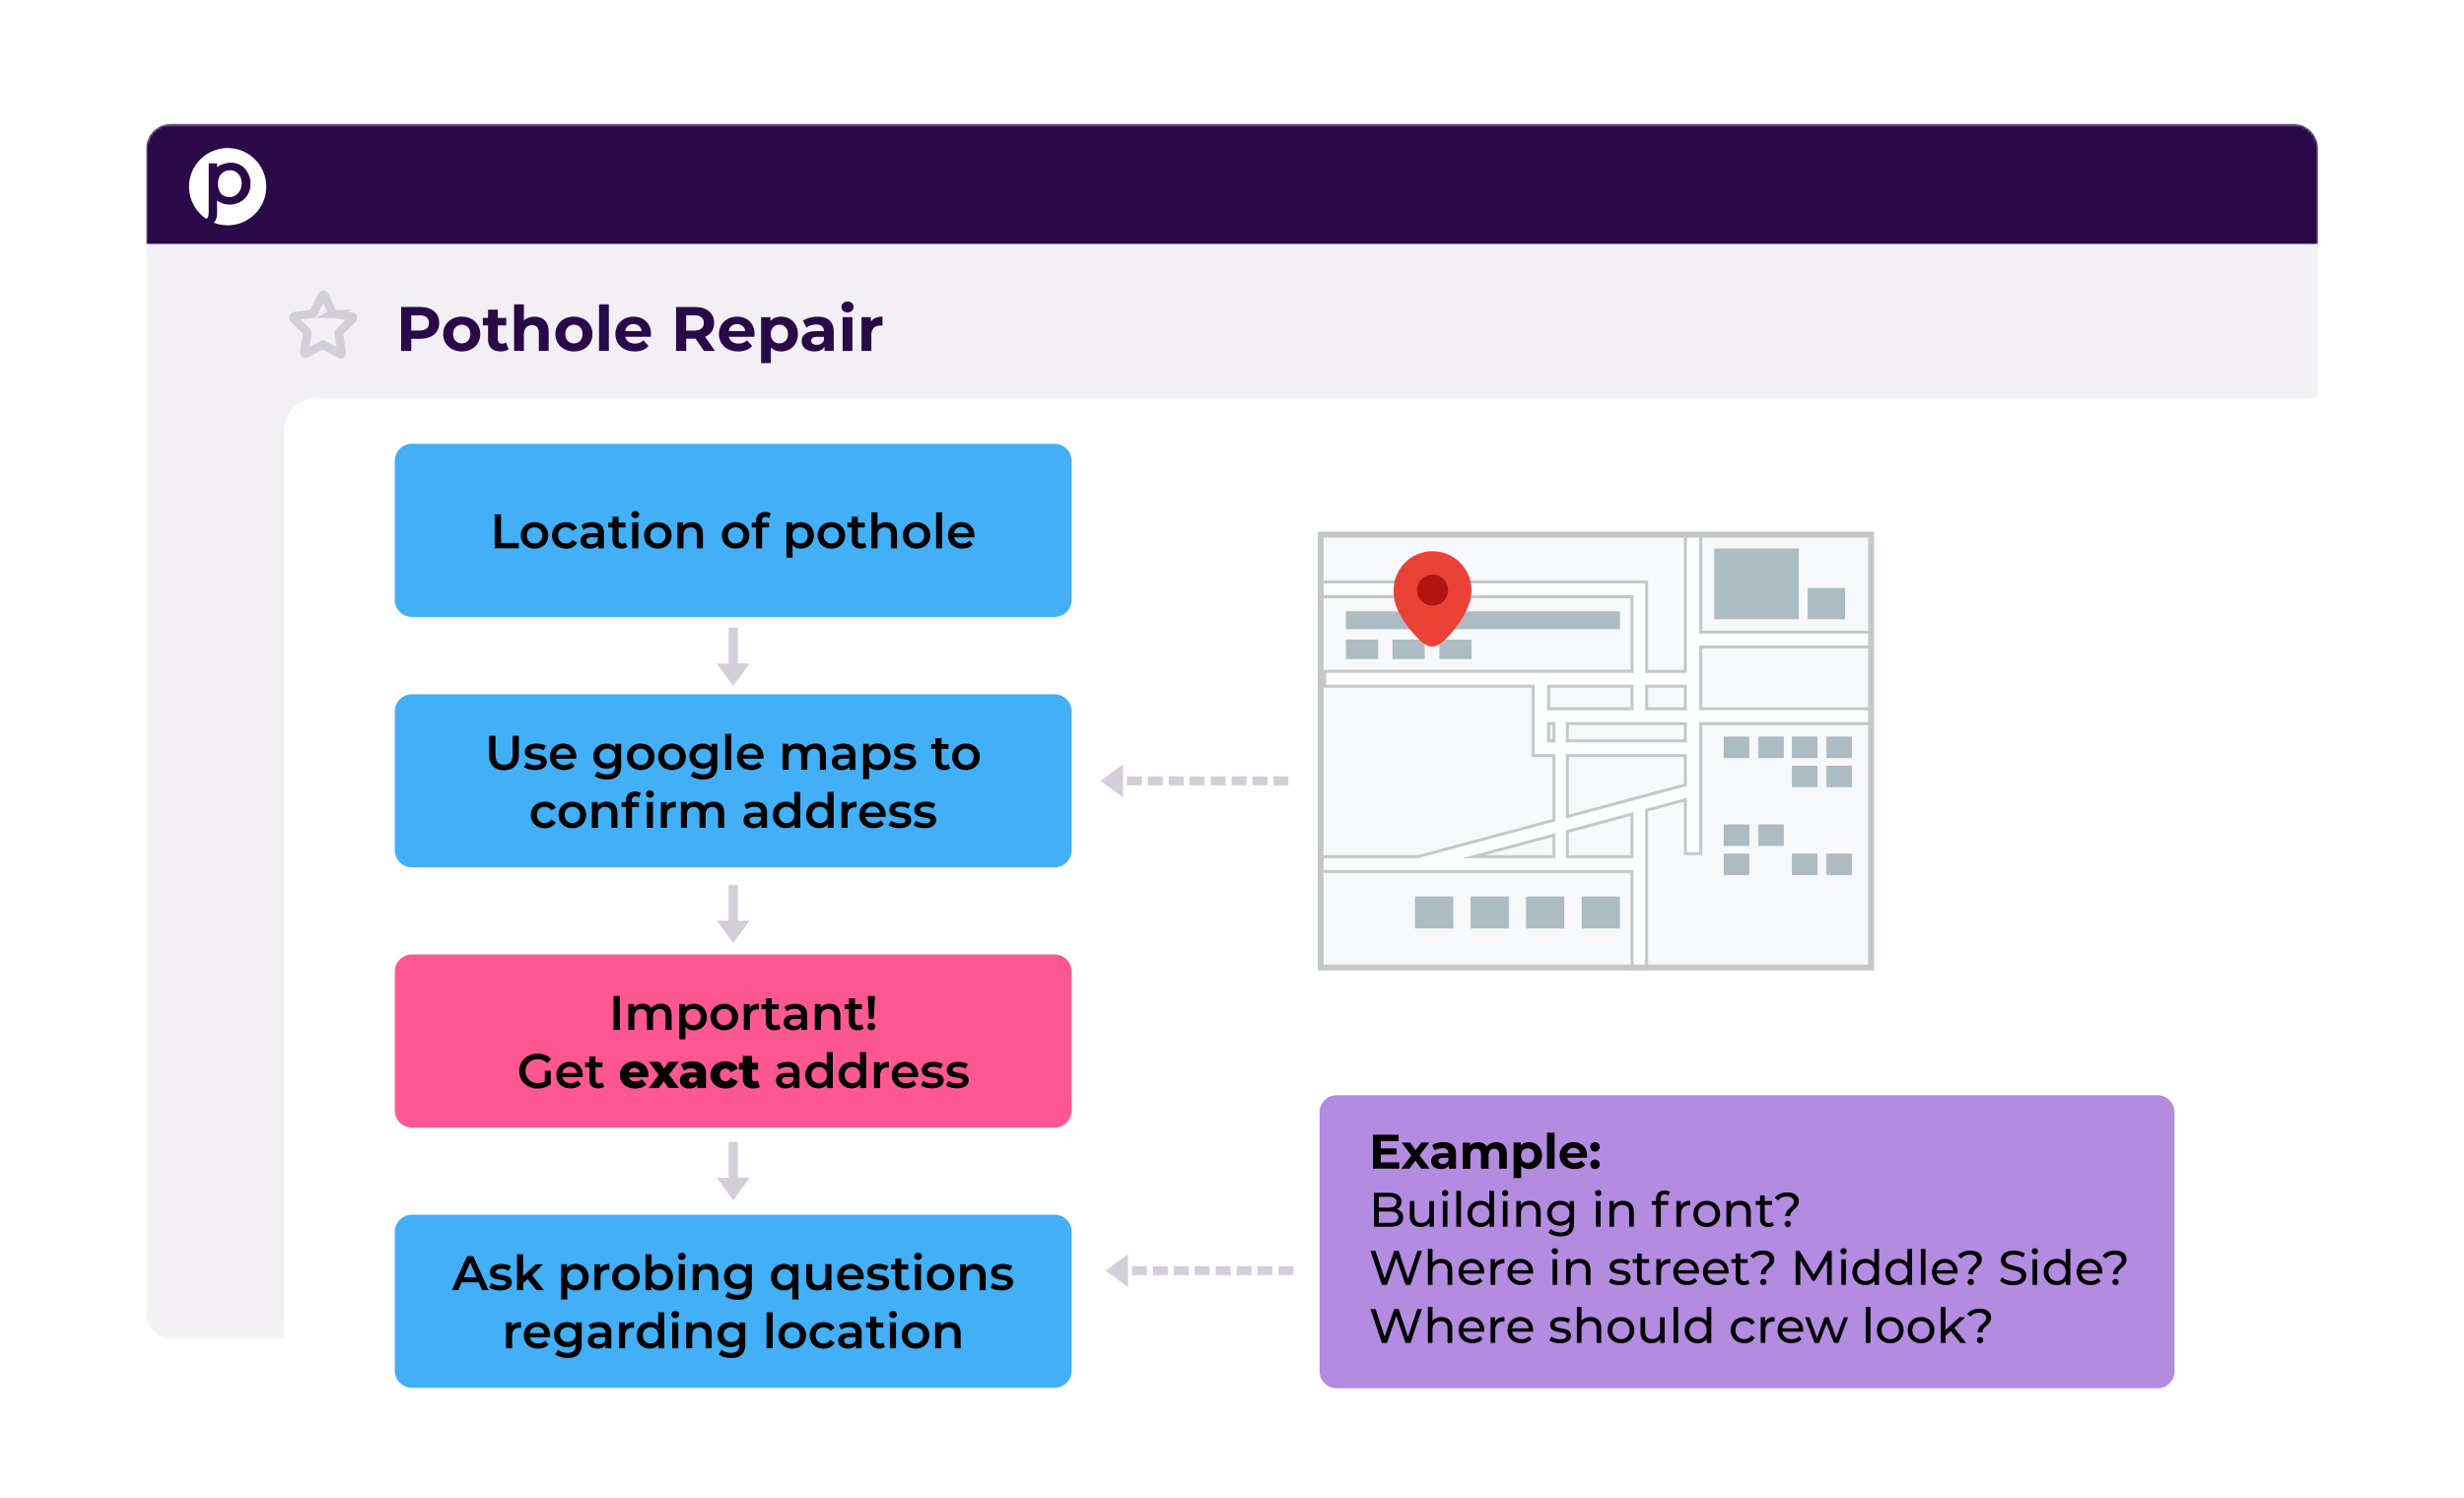 <svg xmlns="http://www.w3.org/2000/svg" width="824" height="501" fill="none"><g filter="url(#a)"><mask id="b" width="728" height="407" x="48" y="41" maskUnits="userSpaceOnUse" style="mask-type:luminance"><path fill="#fff" d="M766.921 41.39H57.171a8.29 8.29 0 0 0-8.29 8.29v389.85a8.29 8.29 0 0 0 8.29 8.29h709.75a8.29 8.29 0 0 0 8.29-8.29V49.68a8.29 8.29 0 0 0-8.29-8.29Z"/></mask><g mask="url(#b)"><path fill="#F2F0F4" d="M766.921 41.39H57.171a8.29 8.29 0 0 0-8.29 8.29v389.85a8.29 8.29 0 0 0 8.29 8.29h709.75a8.29 8.29 0 0 0 8.29-8.29V49.68a8.29 8.29 0 0 0-8.29-8.29Z"/><path fill="#2A0949" d="M775.211 81.56V49.68c0-4.58-3.71-8.29-8.29-8.29H57.171c-4.58 0-8.29 3.71-8.29 8.29v31.88"/><path fill="#fff" d="M76.13 75.35c7.136 0 12.92-5.784 12.92-12.92s-5.784-12.92-12.92-12.92c-7.135 0-12.92 5.785-12.92 12.92 0 7.136 5.785 12.92 12.92 12.92Z"/><path fill="#2A0949" d="M82.581 57.3c-1.13-1.82-3.06-2.9-5.28-2.9-.5 0-.97.06-1.42.16-1.24.17-2.36.63-3.29 1.34v-1.28h-2.79v11.57l-.03 1.75.02 2.28v1.01c0 1.17-.23 1.79-1.09 2.02l.1.06c.8.51 1.65.95 2.54 1.29.03-.02.06-.05.08-.07.69-.61 1.07-1.5 1.16-2.68.02-.23.03-.47.02-.72v-.96l-.02-1.62v-1.5c1.14.88 2.59 1.37 4.2 1.37 1.05 0 2.04-.2 2.93-.58.03-.01.06-.02.09-.04 2.36-1.04 3.98-3.31 3.98-6.37 0-1.63-.45-3.04-1.23-4.15l.03.02Zm-5.89 8.62c-.86 0-1.71-.29-2.41-.82-.85-.75-1.4-1.96-1.4-3.64 0-3.06 1.89-4.53 3.99-4.53.59 0 1.18.12 1.71.36 1.28.66 2.23 2.03 2.23 4.03 0 2.92-2.01 4.61-4.12 4.61v-.01Z"/><path fill="#fff" d="M774.68 538.05H106.3c-6.24 0-11.3-5.06-11.3-11.3V144.32c0-6.24 5.06-11.3 11.3-11.3h668.38c6.24 0 11.3 5.06 11.3 11.3v382.42c0 6.24-5.06 11.3-11.3 11.3v.01Z"/><path stroke="#2A0949" stroke-miterlimit="10" stroke-width="2.86" d="m111.531 104.9 6.11.97c.4 0 .53.56.27.83l-4.52 4.45c-.13.14-.13.28-.13.42l1.06 6.4c0 .42-.27.7-.66.42l-5.45-3.06h-.4l-5.45 2.92c-.27.14-.66-.14-.66-.56l1.06-6.26c0-.14 0-.28-.13-.42l-4.38-4.45c-.27-.28-.13-.7.27-.83l6.11-.84c.13 0 .27-.14.27-.28l2.79-5.84c.13-.28.66-.28.8 0l2.66 5.84c.13.14.27.28.4.28l-.02.01Z" opacity=".15"/></g></g><path fill="#42AFF6" d="M352.639 148.42h-214.87a5.74 5.74 0 0 0-5.74 5.74v46.42a5.74 5.74 0 0 0 5.74 5.74h214.87a5.74 5.74 0 0 0 5.74-5.74v-46.42a5.74 5.74 0 0 0-5.74-5.74Z"/><path fill="#000" d="M165.439 172.03h2.11v9.56h5.93v1.78h-8.04v-11.34ZM174.15 179.05c0-2.59 1.94-4.42 4.6-4.42 2.66 0 4.62 1.83 4.62 4.42s-1.93 4.44-4.62 4.44c-2.69 0-4.6-1.85-4.6-4.44Zm7.18 0c0-1.65-1.1-2.71-2.58-2.71s-2.56 1.05-2.56 2.71 1.1 2.71 2.56 2.71 2.58-1.05 2.58-2.71ZM184.6 179.05c0-2.59 1.94-4.42 4.68-4.42 1.69 0 3.03.7 3.7 2.01l-1.56.91c-.52-.83-1.3-1.2-2.16-1.2-1.49 0-2.63 1.04-2.63 2.71s1.13 2.71 2.63 2.71c.86 0 1.64-.37 2.16-1.2l1.56.91c-.67 1.3-2.01 2.03-3.7 2.03-2.74 0-4.68-1.85-4.68-4.44v-.02ZM201.969 178.3v5.07h-1.91v-1.05c-.49.75-1.43 1.17-2.72 1.17-1.98 0-3.22-1.09-3.22-2.59 0-1.5.97-2.58 3.6-2.58h2.24v-.13c0-1.18-.71-1.88-2.16-1.88-.97 0-1.98.32-2.62.86l-.79-1.47c.92-.71 2.27-1.07 3.66-1.07 2.5 0 3.94 1.18 3.94 3.68l-.02-.01Zm-2.03 2.37v-1h-2.09c-1.38 0-1.75.52-1.75 1.15 0 .73.62 1.2 1.65 1.2 1.03 0 1.85-.45 2.19-1.34v-.01ZM209.76 182.9c-.49.39-1.21.58-1.94.58-1.9 0-2.98-1-2.98-2.92v-4.16h-1.43v-1.62h1.43v-1.98h2.03v1.98h2.32v1.62h-2.32v4.12c0 .84.42 1.3 1.2 1.3.42 0 .83-.11 1.13-.36l.57 1.44h-.01ZM211.15 172.08c0-.68.55-1.21 1.3-1.21s1.3.5 1.3 1.17c0 .71-.54 1.26-1.3 1.26s-1.3-.54-1.3-1.22Zm.27 2.64h2.03v8.65h-2.03v-8.65ZM215.389 179.05c0-2.59 1.94-4.42 4.6-4.42 2.66 0 4.62 1.83 4.62 4.42s-1.93 4.44-4.62 4.44c-2.69 0-4.6-1.85-4.6-4.44Zm7.18 0c0-1.65-1.1-2.71-2.58-2.71s-2.56 1.05-2.56 2.71 1.1 2.71 2.56 2.71 2.58-1.05 2.58-2.71ZM235.069 178.41v4.96h-2.03v-4.7c0-1.54-.76-2.29-2.06-2.29-1.44 0-2.41.88-2.41 2.61v4.38h-2.03v-8.65h1.93v1.12c.67-.79 1.72-1.22 2.98-1.22 2.07 0 3.61 1.18 3.61 3.79h.01ZM241.4 179.05c0-2.59 1.94-4.42 4.6-4.42 2.66 0 4.62 1.83 4.62 4.42s-1.93 4.44-4.62 4.44c-2.69 0-4.6-1.85-4.6-4.44Zm7.18 0c0-1.65-1.1-2.71-2.58-2.71s-2.56 1.05-2.56 2.71 1.1 2.71 2.56 2.71 2.58-1.05 2.58-2.71ZM254.8 174.27v.52h2.38v1.62h-2.32v6.97h-2.03v-6.97h-1.43v-1.62h1.43v-.55c0-1.81 1.09-3 3.09-3 .7 0 1.38.15 1.83.47l-.57 1.52c-.31-.21-.7-.36-1.12-.36-.84 0-1.28.47-1.28 1.39l.02.01ZM272.2 179.05c0 2.69-1.86 4.44-4.39 4.44-1.1 0-2.07-.37-2.77-1.17v4.2h-2.03v-11.8h1.93v1.13c.68-.83 1.69-1.23 2.87-1.23 2.53 0 4.39 1.75 4.39 4.42v.01Zm-2.06 0c0-1.65-1.1-2.71-2.56-2.71s-2.58 1.05-2.58 2.71 1.12 2.71 2.58 2.71 2.56-1.05 2.56-2.71ZM273.41 179.05c0-2.59 1.94-4.42 4.6-4.42 2.66 0 4.62 1.83 4.62 4.42s-1.93 4.44-4.62 4.44c-2.69 0-4.6-1.85-4.6-4.44Zm7.18 0c0-1.65-1.1-2.71-2.58-2.71s-2.56 1.05-2.56 2.71 1.1 2.71 2.56 2.71 2.58-1.05 2.58-2.71ZM289.77 182.9c-.49.39-1.21.58-1.94.58-1.9 0-2.98-1-2.98-2.92v-4.16h-1.43v-1.62h1.43v-1.98h2.03v1.98h2.32v1.62h-2.32v4.12c0 .84.42 1.3 1.2 1.3.42 0 .83-.11 1.13-.36l.57 1.44h-.01ZM299.96 178.41v4.96h-2.03v-4.7c0-1.54-.76-2.29-2.06-2.29-1.44 0-2.41.88-2.41 2.61v4.38h-2.03v-12.02h2.03v4.38c.66-.71 1.69-1.1 2.88-1.1 2.07 0 3.61 1.18 3.61 3.79l.01-.01ZM301.9 179.05c0-2.59 1.94-4.42 4.6-4.42 2.66 0 4.62 1.83 4.62 4.42s-1.93 4.44-4.62 4.44c-2.69 0-4.6-1.85-4.6-4.44Zm7.18 0c0-1.65-1.1-2.71-2.58-2.71s-2.56 1.05-2.56 2.71 1.1 2.71 2.56 2.71 2.58-1.05 2.58-2.71ZM313.059 171.35h2.03v12.02h-2.03v-12.02ZM325.84 179.69h-6.79c.24 1.26 1.3 2.07 2.8 2.07.97 0 1.73-.31 2.35-.94l1.08 1.25c-.78.92-1.99 1.41-3.48 1.41-2.9 0-4.78-1.86-4.78-4.44s1.9-4.42 4.47-4.42 4.38 1.77 4.38 4.47c0 .16-.02.41-.03.6Zm-6.81-1.34h4.91c-.16-1.25-1.12-2.11-2.45-2.11s-2.27.84-2.46 2.11Z"/><path fill="#42AFF6" d="M352.639 232.19h-214.87a5.74 5.74 0 0 0-5.74 5.74v46.42a5.74 5.74 0 0 0 5.74 5.74h214.87a5.74 5.74 0 0 0 5.74-5.74v-46.42a5.74 5.74 0 0 0-5.74-5.74Z"/><path fill="#000" d="M163.578 252.49v-6.4h2.11v6.32c0 2.33 1.05 3.34 2.88 3.34 1.83 0 2.87-1 2.87-3.34v-6.32h2.07v6.4c0 3.31-1.86 5.1-4.96 5.1-3.1 0-4.98-1.8-4.98-5.1h.01ZM175.268 256.57l.78-1.54c.76.5 1.93.86 3.01.86 1.28 0 1.82-.36 1.82-.96 0-1.65-5.35-.1-5.35-3.55 0-1.64 1.47-2.71 3.81-2.71 1.15 0 2.46.28 3.24.75l-.78 1.54c-.83-.49-1.65-.65-2.48-.65-1.23 0-1.82.41-1.82.97 0 1.75 5.35.19 5.35 3.58 0 1.62-1.49 2.67-3.92 2.67-1.44 0-2.88-.42-3.66-.97v.01ZM192.699 253.75h-6.79c.24 1.26 1.3 2.07 2.8 2.07.97 0 1.73-.31 2.35-.94l1.08 1.25c-.78.92-1.99 1.41-3.48 1.41-2.9 0-4.78-1.86-4.78-4.44s1.9-4.42 4.47-4.42 4.38 1.77 4.38 4.47c0 .16-.02.41-.03.6Zm-6.8-1.34h4.91c-.16-1.25-1.12-2.11-2.45-2.11s-2.27.84-2.46 2.11ZM207.728 248.78v7.34c0 3.14-1.64 4.57-4.67 4.57-1.62 0-3.22-.42-4.21-1.23l.91-1.52c.76.63 1.99 1.04 3.19 1.04 1.91 0 2.75-.88 2.75-2.62v-.45c-.71.78-1.73 1.15-2.9 1.15-2.48 0-4.38-1.69-4.38-4.2 0-2.51 1.9-4.17 4.38-4.17 1.21 0 2.29.39 3 1.25v-1.15h1.93v-.01Zm-1.99 4.06c0-1.46-1.1-2.45-2.62-2.45s-2.64.99-2.64 2.45c0 1.46 1.1 2.48 2.64 2.48s2.62-1 2.62-2.48ZM209.668 253.1c0-2.59 1.94-4.42 4.6-4.42 2.66 0 4.62 1.83 4.62 4.42s-1.93 4.44-4.62 4.44c-2.69 0-4.6-1.85-4.6-4.44Zm7.18 0c0-1.65-1.1-2.71-2.58-2.71s-2.56 1.05-2.56 2.71 1.1 2.71 2.56 2.71 2.58-1.05 2.58-2.71ZM220.119 253.1c0-2.59 1.94-4.42 4.6-4.42 2.66 0 4.62 1.83 4.62 4.42s-1.93 4.44-4.62 4.44c-2.69 0-4.6-1.85-4.6-4.44Zm7.18 0c0-1.65-1.1-2.71-2.58-2.71s-2.56 1.05-2.56 2.71 1.1 2.71 2.56 2.71 2.58-1.05 2.58-2.71ZM239.869 248.78v7.34c0 3.14-1.64 4.57-4.67 4.57-1.62 0-3.22-.42-4.21-1.23l.91-1.52c.76.63 1.99 1.04 3.19 1.04 1.91 0 2.75-.88 2.75-2.62v-.45c-.71.78-1.73 1.15-2.9 1.15-2.48 0-4.38-1.69-4.38-4.2 0-2.51 1.9-4.17 4.38-4.17 1.21 0 2.29.39 3 1.25v-1.15h1.93v-.01Zm-2 4.06c0-1.46-1.1-2.45-2.62-2.45s-2.64.99-2.64 2.45c0 1.46 1.1 2.48 2.64 2.48s2.62-1 2.62-2.48ZM242.518 245.41h2.03v12.02h-2.03v-12.02ZM255.299 253.75h-6.79c.24 1.26 1.3 2.07 2.8 2.07.97 0 1.73-.31 2.35-.94l1.08 1.25c-.78.92-1.99 1.41-3.48 1.41-2.9 0-4.78-1.86-4.78-4.44s1.9-4.42 4.47-4.42 4.38 1.77 4.38 4.47c0 .16-.02.41-.03.6Zm-6.8-1.34h4.91c-.16-1.25-1.12-2.11-2.45-2.11s-2.27.84-2.46 2.11ZM276.209 252.47v4.96h-2.03v-4.7c0-1.54-.71-2.29-1.95-2.29-1.33 0-2.25.88-2.25 2.59v4.39h-2.03v-4.7c0-1.54-.71-2.29-1.95-2.29-1.34 0-2.25.88-2.25 2.59v4.39h-2.03v-8.65h1.93v1.1c.65-.78 1.65-1.2 2.84-1.2 1.26 0 2.32.47 2.92 1.44.7-.89 1.86-1.44 3.24-1.44 2.09 0 3.55 1.18 3.55 3.79l.01.02ZM286.038 252.36v5.07h-1.91v-1.05c-.49.75-1.43 1.17-2.72 1.17-1.98 0-3.22-1.09-3.22-2.59 0-1.5.97-2.58 3.6-2.58h2.239v-.13c0-1.18-.71-1.88-2.16-1.88-.97 0-1.98.32-2.62.86l-.79-1.47c.92-.71 2.27-1.07 3.66-1.07 2.5 0 3.94 1.18 3.94 3.68l-.019-.01Zm-2.021 2.36v-1h-2.09c-1.38 0-1.75.52-1.75 1.15 0 .73.62 1.2 1.65 1.2 1.03 0 1.85-.45 2.19-1.34v-.01ZM297.819 253.1c0 2.69-1.86 4.44-4.39 4.44-1.1 0-2.07-.37-2.77-1.17v4.2h-2.03v-11.8h1.93v1.13c.68-.83 1.69-1.23 2.87-1.23 2.53 0 4.39 1.75 4.39 4.42v.01Zm-2.06 0c0-1.65-1.1-2.71-2.56-2.71s-2.58 1.05-2.58 2.71 1.12 2.71 2.58 2.71 2.56-1.05 2.56-2.71ZM298.748 256.57l.78-1.54c.76.5 1.93.86 3.01.86 1.28 0 1.82-.36 1.82-.96 0-1.65-5.35-.1-5.35-3.55 0-1.64 1.47-2.71 3.81-2.71 1.15 0 2.46.28 3.24.75l-.78 1.54c-.83-.49-1.65-.65-2.48-.65-1.23 0-1.82.41-1.82.97 0 1.75 5.35.19 5.35 3.58 0 1.62-1.49 2.67-3.92 2.67-1.44 0-2.88-.42-3.66-.97v.01ZM317.748 256.96c-.49.39-1.21.58-1.94.58-1.9 0-2.98-1-2.98-2.92v-4.16h-1.43v-1.62h1.43v-1.98h2.03v1.98h2.32v1.62h-2.32v4.12c0 .84.42 1.3 1.2 1.3.42 0 .83-.11 1.13-.36l.57 1.44h-.01ZM318.418 253.1c0-2.59 1.94-4.42 4.6-4.42 2.66 0 4.62 1.83 4.62 4.42s-1.93 4.44-4.62 4.44c-2.69 0-4.6-1.85-4.6-4.44Zm7.18 0c0-1.65-1.1-2.71-2.58-2.71s-2.56 1.05-2.56 2.71 1.1 2.71 2.56 2.71 2.58-1.05 2.58-2.71ZM177.518 272.54c0-2.59 1.94-4.42 4.68-4.42 1.69 0 3.03.7 3.7 2.01l-1.56.91c-.52-.83-1.3-1.2-2.16-1.2-1.49 0-2.63 1.04-2.63 2.71s1.13 2.71 2.63 2.71c.86 0 1.64-.37 2.16-1.2l1.56.91c-.67 1.3-2.01 2.03-3.7 2.03-2.74 0-4.68-1.85-4.68-4.44v-.02ZM186.799 272.54c0-2.59 1.94-4.42 4.6-4.42 2.66 0 4.62 1.83 4.62 4.42s-1.93 4.44-4.62 4.44c-2.69 0-4.6-1.85-4.6-4.44Zm7.18 0c0-1.65-1.1-2.71-2.58-2.71s-2.56 1.05-2.56 2.71 1.1 2.71 2.56 2.71 2.58-1.05 2.58-2.71ZM206.479 271.91v4.96h-2.03v-4.7c0-1.54-.76-2.29-2.06-2.29-1.44 0-2.41.88-2.41 2.61v4.38h-2.03v-8.65h1.93v1.12c.67-.79 1.72-1.22 2.98-1.22 2.07 0 3.61 1.18 3.61 3.79h.01ZM212.429 264.73c.7 0 1.38.15 1.83.47l-.57 1.52c-.31-.21-.7-.36-1.12-.36-.84 0-1.28.47-1.28 1.39v.52h2.38v1.62h-2.32v6.97h-2.03v-6.97h-1.43v-1.62h1.43v-.55c0-1.81 1.09-3 3.09-3l.02.01Zm3.63.84c0-.68.55-1.21 1.3-1.21s1.3.5 1.3 1.17c0 .71-.53 1.26-1.3 1.26s-1.3-.54-1.3-1.22Zm.27 2.64h2.03v8.65h-2.03v-8.65ZM226.018 268.12v1.93a2.79 2.79 0 0 0-.47-.05c-1.54 0-2.51.91-2.51 2.67v4.2h-2.03v-8.65h1.93v1.26c.58-.91 1.64-1.36 3.08-1.36ZM242.199 271.91v4.96h-2.03v-4.7c0-1.54-.71-2.29-1.95-2.29-1.33 0-2.25.88-2.25 2.59v4.39h-2.03v-4.7c0-1.54-.71-2.29-1.95-2.29-1.34 0-2.25.88-2.25 2.59v4.39h-2.03v-8.65h1.93v1.1c.65-.78 1.65-1.2 2.84-1.2 1.26 0 2.32.47 2.92 1.44.7-.89 1.86-1.44 3.24-1.44 2.09 0 3.55 1.18 3.55 3.79l.01.02ZM256.498 271.79v5.07h-1.91v-1.05c-.49.75-1.43 1.17-2.72 1.17-1.98 0-3.22-1.09-3.22-2.59 0-1.5.97-2.58 3.6-2.58h2.24v-.13c0-1.18-.71-1.88-2.16-1.88-.97 0-1.98.32-2.62.86l-.79-1.47c.92-.71 2.27-1.07 3.66-1.07 2.5 0 3.94 1.18 3.94 3.68l-.02-.01Zm-2.03 2.37v-1h-2.09c-1.38 0-1.75.52-1.75 1.15 0 .73.62 1.2 1.65 1.2 1.03 0 1.85-.45 2.19-1.34v-.01ZM267.639 264.84v12.02h-1.94v-1.12c-.68.83-1.69 1.23-2.87 1.23-2.51 0-4.38-1.75-4.38-4.44 0-2.69 1.86-4.42 4.38-4.42 1.12 0 2.11.37 2.79 1.17v-4.44h2.03-.01Zm-1.99 7.7c0-1.65-1.12-2.71-2.58-2.71s-2.58 1.05-2.58 2.71 1.12 2.71 2.58 2.71 2.58-1.05 2.58-2.71ZM278.768 264.84v12.02h-1.94v-1.12c-.68.83-1.69 1.23-2.87 1.23-2.51 0-4.38-1.75-4.38-4.44 0-2.69 1.86-4.42 4.38-4.42 1.12 0 2.11.37 2.79 1.17v-4.44h2.03-.01Zm-1.99 7.7c0-1.65-1.12-2.71-2.58-2.71s-2.58 1.05-2.58 2.71 1.12 2.71 2.58 2.71 2.58-1.05 2.58-2.71ZM286.428 268.12v1.93a2.79 2.79 0 0 0-.47-.05c-1.54 0-2.51.91-2.51 2.67v4.2h-2.03v-8.65h1.93v1.26c.58-.91 1.64-1.36 3.08-1.36ZM296.168 273.19h-6.79c.24 1.26 1.3 2.07 2.8 2.07.97 0 1.73-.31 2.35-.94l1.08 1.25c-.78.92-1.99 1.41-3.48 1.41-2.9 0-4.78-1.86-4.78-4.44s1.9-4.42 4.47-4.42 4.38 1.77 4.38 4.47c0 .16-.02.41-.03.6Zm-6.81-1.35h4.91c-.16-1.25-1.12-2.11-2.45-2.11s-2.27.84-2.46 2.11ZM297.148 276.01l.78-1.54c.76.5 1.93.86 3.01.86 1.28 0 1.82-.36 1.82-.96 0-1.65-5.35-.1-5.35-3.55 0-1.64 1.47-2.71 3.81-2.71 1.15 0 2.46.28 3.24.75l-.78 1.54c-.83-.49-1.65-.65-2.48-.65-1.23 0-1.82.41-1.82.97 0 1.75 5.35.19 5.35 3.58 0 1.62-1.49 2.67-3.92 2.67-1.44 0-2.88-.42-3.66-.97v.01ZM305.488 276.01l.78-1.54c.76.5 1.93.86 3.01.86 1.28 0 1.82-.36 1.82-.96 0-1.65-5.35-.1-5.35-3.55 0-1.64 1.47-2.71 3.81-2.71 1.15 0 2.46.28 3.24.75l-.78 1.54c-.83-.49-1.65-.65-2.48-.65-1.23 0-1.82.41-1.82.97 0 1.75 5.35.19 5.35 3.58 0 1.62-1.49 2.67-3.92 2.67-1.44 0-2.88-.42-3.66-.97v.01Z"/><path fill="#FF5792" d="M352.639 319.22h-214.87a5.74 5.74 0 0 0-5.74 5.74v46.42a5.74 5.74 0 0 0 5.74 5.74h214.87a5.74 5.74 0 0 0 5.74-5.74v-46.42a5.74 5.74 0 0 0-5.74-5.74Z"/><path fill="#42AFF6" d="M352.639 406.24h-214.87a5.74 5.74 0 0 0-5.74 5.74v46.42a5.74 5.74 0 0 0 5.74 5.74h214.87a5.74 5.74 0 0 0 5.74-5.74v-46.42a5.74 5.74 0 0 0-5.74-5.74Z"/><path fill="#000" d="M160.06 428.85h-5.67l-1.12 2.62h-2.17l5.1-11.34h2.07l5.12 11.34h-2.2l-1.13-2.62Zm-.69-1.65-2.14-4.96-2.12 4.96h4.26ZM163.58 430.62l.78-1.54c.76.5 1.93.86 3.01.86 1.28 0 1.82-.36 1.82-.96 0-1.65-5.35-.1-5.35-3.55 0-1.64 1.47-2.71 3.81-2.71 1.15 0 2.46.28 3.24.75l-.78 1.54c-.83-.49-1.65-.65-2.48-.65-1.23 0-1.82.41-1.82.97 0 1.75 5.35.19 5.35 3.58 0 1.62-1.49 2.67-3.92 2.67-1.44 0-2.88-.42-3.66-.97v.01ZM176.44 427.77l-1.51 1.43v2.29h-2.03v-12.02h2.03v7.26l4.2-3.89h2.43l-3.61 3.63 3.95 5.02h-2.46l-3-3.71v-.01ZM196.86 427.15c0 2.69-1.86 4.44-4.39 4.44-1.1 0-2.07-.37-2.77-1.17v4.2h-2.03v-11.8h1.93v1.13c.68-.83 1.69-1.23 2.87-1.23 2.53 0 4.39 1.75 4.39 4.42v.01Zm-2.05 0c0-1.65-1.1-2.71-2.56-2.71s-2.58 1.05-2.58 2.71 1.12 2.71 2.58 2.71 2.56-1.05 2.56-2.71ZM203.799 422.73v1.93a2.79 2.79 0 0 0-.47-.05c-1.54 0-2.51.91-2.51 2.67v4.2h-2.03v-8.65h1.93v1.26c.58-.91 1.64-1.36 3.08-1.36ZM204.719 427.15c0-2.59 1.94-4.42 4.6-4.42 2.66 0 4.62 1.83 4.62 4.42s-1.93 4.44-4.62 4.44c-2.69 0-4.6-1.85-4.6-4.44Zm7.17 0c0-1.65-1.1-2.71-2.58-2.71s-2.56 1.05-2.56 2.71 1.1 2.71 2.56 2.71 2.58-1.05 2.58-2.71ZM225.059 427.15c0 2.69-1.86 4.44-4.39 4.44-1.18 0-2.19-.41-2.87-1.23v1.12h-1.93v-12.02h2.03v4.42c.7-.78 1.67-1.15 2.77-1.15 2.53 0 4.39 1.73 4.39 4.42Zm-2.05 0c0-1.65-1.1-2.71-2.56-2.71s-2.58 1.05-2.58 2.71 1.12 2.71 2.58 2.71 2.56-1.05 2.56-2.71ZM226.709 420.18c0-.68.55-1.21 1.3-1.21s1.3.5 1.3 1.17c0 .71-.54 1.26-1.3 1.26s-1.3-.54-1.3-1.22Zm.28 2.64h2.03v8.65h-2.03v-8.65ZM240.19 426.52v4.96h-2.03v-4.7c0-1.54-.76-2.29-2.06-2.29-1.44 0-2.41.88-2.41 2.61v4.38h-2.03v-8.65h1.93v1.12c.67-.79 1.72-1.22 2.98-1.22 2.07 0 3.61 1.18 3.61 3.79h.01ZM251.429 422.82v7.34c0 3.14-1.64 4.57-4.67 4.57-1.62 0-3.22-.42-4.21-1.23l.91-1.52c.76.63 1.99 1.04 3.19 1.04 1.91 0 2.75-.88 2.75-2.62v-.45c-.71.78-1.73 1.15-2.9 1.15-2.48 0-4.38-1.69-4.38-4.2 0-2.51 1.9-4.17 4.38-4.17 1.21 0 2.29.39 3 1.25v-1.15h1.93v-.01Zm-1.99 4.07c0-1.46-1.1-2.45-2.62-2.45s-2.64.99-2.64 2.45c0 1.46 1.1 2.48 2.64 2.48s2.62-1 2.62-2.48ZM267.01 422.82v11.8h-2.03v-4.2c-.7.79-1.67 1.17-2.77 1.17-2.53 0-4.38-1.75-4.38-4.44 0-2.69 1.85-4.42 4.38-4.42 1.18 0 2.19.41 2.87 1.23v-1.13h1.93v-.01Zm-1.99 4.33c0-1.65-1.1-2.71-2.58-2.71s-2.56 1.05-2.56 2.71 1.1 2.71 2.56 2.71 2.58-1.05 2.58-2.71ZM278.04 422.82v8.65h-1.93v-1.1c-.65.79-1.67 1.21-2.79 1.21-2.22 0-3.73-1.21-3.73-3.82v-4.94h2.03v4.67c0 1.57.75 2.32 2.03 2.32 1.41 0 2.37-.88 2.37-2.61v-4.38h2.03-.01ZM288.8 427.8h-6.79c.24 1.26 1.3 2.07 2.8 2.07.97 0 1.73-.31 2.35-.94l1.08 1.25c-.78.92-1.99 1.41-3.48 1.41-2.9 0-4.78-1.86-4.78-4.44s1.9-4.42 4.47-4.42 4.38 1.77 4.38 4.47c0 .16-.02.41-.03.6Zm-6.81-1.35h4.91c-.16-1.25-1.12-2.11-2.45-2.11s-2.27.84-2.46 2.11ZM289.779 430.62l.78-1.54c.76.5 1.93.86 3.01.86 1.28 0 1.82-.36 1.82-.96 0-1.65-5.35-.1-5.35-3.55 0-1.64 1.47-2.71 3.81-2.71 1.15 0 2.46.28 3.24.75l-.78 1.54c-.83-.49-1.65-.65-2.48-.65-1.23 0-1.82.41-1.82.97 0 1.75 5.35.19 5.35 3.58 0 1.62-1.49 2.67-3.92 2.67-1.44 0-2.88-.42-3.66-.97v.01ZM304.309 431.01c-.49.39-1.21.58-1.94.58-1.9 0-2.98-1-2.98-2.92v-4.16h-1.43v-1.62h1.43v-1.98h2.03v1.98h2.32v1.62h-2.32v4.12c0 .84.42 1.3 1.2 1.3.42 0 .83-.11 1.13-.36l.57 1.44h-.01ZM305.699 420.18c0-.68.55-1.21 1.3-1.21s1.3.5 1.3 1.17c0 .71-.54 1.26-1.3 1.26s-1.3-.54-1.3-1.22Zm.28 2.64h2.03v8.65h-2.03v-8.65ZM309.949 427.15c0-2.59 1.94-4.42 4.6-4.42 2.66 0 4.62 1.83 4.62 4.42s-1.93 4.44-4.62 4.44c-2.69 0-4.6-1.85-4.6-4.44Zm7.18 0c0-1.65-1.1-2.71-2.58-2.71s-2.56 1.05-2.56 2.71 1.1 2.71 2.56 2.71 2.58-1.05 2.58-2.71ZM329.63 426.52v4.96h-2.03v-4.7c0-1.54-.76-2.29-2.06-2.29-1.44 0-2.41.88-2.41 2.61v4.38h-2.03v-8.65h1.93v1.12c.67-.79 1.72-1.22 2.98-1.22 2.07 0 3.61 1.18 3.61 3.79h.01ZM331.209 430.62l.78-1.54c.76.5 1.93.86 3.01.86 1.28 0 1.82-.36 1.82-.96 0-1.65-5.35-.1-5.35-3.55 0-1.64 1.47-2.71 3.81-2.71 1.15 0 2.46.28 3.24.75l-.78 1.54c-.83-.49-1.65-.65-2.48-.65-1.23 0-1.82.41-1.82.97 0 1.75 5.35.19 5.35 3.58 0 1.62-1.49 2.67-3.92 2.67-1.44 0-2.88-.42-3.66-.97v.01ZM174.24 442.16v1.93a2.79 2.79 0 0 0-.47-.05c-1.54 0-2.51.91-2.51 2.67v4.2h-2.03v-8.65h1.93v1.26c.58-.91 1.64-1.36 3.08-1.36ZM183.98 447.24h-6.79c.24 1.26 1.3 2.07 2.8 2.07.97 0 1.73-.31 2.35-.94l1.08 1.25c-.78.92-1.99 1.41-3.48 1.41-2.9 0-4.78-1.86-4.78-4.44s1.9-4.42 4.47-4.42 4.38 1.77 4.38 4.47c0 .16-.02.41-.03.6Zm-6.81-1.35h4.91c-.16-1.25-1.12-2.11-2.45-2.11s-2.27.84-2.46 2.11ZM194.54 442.26v7.34c0 3.14-1.64 4.57-4.67 4.57-1.62 0-3.22-.42-4.21-1.23l.91-1.52c.76.63 1.99 1.04 3.19 1.04 1.91 0 2.75-.88 2.75-2.62v-.45c-.71.78-1.73 1.15-2.9 1.15-2.48 0-4.38-1.69-4.38-4.2 0-2.51 1.9-4.17 4.38-4.17 1.21 0 2.29.39 3 1.25v-1.15h1.93v-.01Zm-1.99 4.07c0-1.46-1.1-2.45-2.62-2.45s-2.64.99-2.64 2.45c0 1.46 1.1 2.48 2.64 2.48s2.62-1 2.62-2.48ZM204.44 445.84v5.07h-1.91v-1.05c-.49.75-1.43 1.17-2.72 1.17-1.98 0-3.22-1.09-3.22-2.59 0-1.5.97-2.58 3.6-2.58h2.24v-.13c0-1.18-.71-1.88-2.16-1.88-.97 0-1.98.32-2.62.86l-.79-1.47c.92-.71 2.27-1.07 3.66-1.07 2.5 0 3.94 1.18 3.94 3.68l-.02-.01Zm-2.03 2.37v-1h-2.09c-1.38 0-1.75.52-1.75 1.15 0 .73.62 1.2 1.65 1.2 1.03 0 1.85-.45 2.19-1.34v-.01ZM212.03 442.16v1.93a2.79 2.79 0 0 0-.47-.05c-1.54 0-2.51.91-2.51 2.67v4.2h-2.03v-8.65h1.93v1.26c.58-.91 1.64-1.36 3.08-1.36ZM222.139 438.89v12.02h-1.94v-1.12c-.68.83-1.69 1.23-2.87 1.23-2.51 0-4.38-1.75-4.38-4.44 0-2.69 1.86-4.42 4.38-4.42 1.12 0 2.11.37 2.79 1.17v-4.44h2.03-.01Zm-1.99 7.7c0-1.65-1.12-2.71-2.58-2.71s-2.58 1.05-2.58 2.71 1.12 2.71 2.58 2.71 2.58-1.05 2.58-2.71ZM224.52 439.62c0-.68.55-1.21 1.3-1.21s1.3.5 1.3 1.17c0 .71-.54 1.26-1.3 1.26s-1.3-.54-1.3-1.22Zm.27 2.64h2.03v8.65h-2.03v-8.65ZM237.999 445.96v4.96h-2.03v-4.7c0-1.54-.76-2.29-2.06-2.29-1.44 0-2.41.88-2.41 2.61v4.38h-2.03v-8.65h1.93v1.12c.67-.79 1.72-1.22 2.98-1.22 2.07 0 3.61 1.18 3.61 3.79h.01ZM249.24 442.26v7.34c0 3.14-1.64 4.57-4.67 4.57-1.62 0-3.22-.42-4.21-1.23l.91-1.52c.76.63 1.99 1.04 3.19 1.04 1.91 0 2.75-.88 2.75-2.62v-.45c-.71.78-1.73 1.15-2.9 1.15-2.48 0-4.38-1.69-4.38-4.2 0-2.51 1.9-4.17 4.38-4.17 1.21 0 2.29.39 3 1.25v-1.15h1.93v-.01Zm-2 4.07c0-1.46-1.1-2.45-2.62-2.45s-2.64.99-2.64 2.45c0 1.46 1.1 2.48 2.64 2.48s2.62-1 2.62-2.48ZM256.359 438.89h2.03v12.02h-2.03v-12.02ZM260.33 446.59c0-2.59 1.94-4.42 4.6-4.42 2.66 0 4.62 1.83 4.62 4.42s-1.93 4.44-4.62 4.44c-2.69 0-4.6-1.85-4.6-4.44Zm7.18 0c0-1.65-1.1-2.71-2.58-2.71s-2.56 1.05-2.56 2.71 1.1 2.71 2.56 2.71 2.58-1.05 2.58-2.71ZM270.77 446.59c0-2.59 1.94-4.42 4.68-4.42 1.69 0 3.03.7 3.7 2.01l-1.56.91c-.52-.83-1.3-1.2-2.16-1.2-1.49 0-2.63 1.04-2.63 2.71s1.13 2.71 2.63 2.71c.86 0 1.64-.37 2.16-1.2l1.56.91c-.67 1.3-2.01 2.03-3.7 2.03-2.74 0-4.68-1.85-4.68-4.44v-.02ZM288.139 445.84v5.07h-1.91v-1.05c-.49.75-1.43 1.17-2.72 1.17-1.98 0-3.22-1.09-3.22-2.59 0-1.5.97-2.58 3.6-2.58h2.24v-.13c0-1.18-.71-1.88-2.16-1.88-.97 0-1.98.32-2.62.86l-.79-1.47c.92-.71 2.27-1.07 3.66-1.07 2.5 0 3.94 1.18 3.94 3.68l-.02-.01Zm-2.02 2.37v-1h-2.09c-1.38 0-1.75.52-1.75 1.15 0 .73.62 1.2 1.65 1.2 1.03 0 1.85-.45 2.19-1.34v-.01ZM295.93 450.44c-.49.39-1.21.58-1.94.58-1.9 0-2.98-1-2.98-2.92v-4.16h-1.43v-1.62h1.43v-1.98h2.03v1.98h2.32v1.62h-2.32v4.12c0 .84.42 1.3 1.2 1.3.42 0 .83-.11 1.13-.36l.57 1.44h-.01ZM297.32 439.62c0-.68.55-1.21 1.3-1.21s1.3.5 1.3 1.17c0 .71-.54 1.26-1.3 1.26s-1.3-.54-1.3-1.22Zm.28 2.64h2.03v8.65h-2.03v-8.65ZM301.561 446.59c0-2.59 1.94-4.42 4.6-4.42 2.66 0 4.62 1.83 4.62 4.42s-1.93 4.44-4.62 4.44c-2.69 0-4.6-1.85-4.6-4.44Zm7.18 0c0-1.65-1.1-2.71-2.58-2.71s-2.56 1.05-2.56 2.71 1.1 2.71 2.56 2.71 2.58-1.05 2.58-2.71ZM321.249 445.96v4.96h-2.03v-4.7c0-1.54-.76-2.29-2.06-2.29-1.44 0-2.41.88-2.41 2.61v4.38h-2.03v-8.65h1.93v1.12c.67-.79 1.72-1.22 2.98-1.22 2.07 0 3.61 1.18 3.61 3.79h.01Z"/><path fill="#B38BE0" d="M721.539 366.3h-274.6a5.65 5.65 0 0 0-5.65 5.65v86.68a5.65 5.65 0 0 0 5.65 5.65h274.6a5.65 5.65 0 0 0 5.65-5.65v-86.68a5.65 5.65 0 0 0-5.65-5.65Z"/><path fill="#F7F8F9" d="M625.48 179.22H443.01v144.24h182.47V179.22Z"/><path fill="#758D9A" d="M619.349 246.34h-8.56v7.17h8.56v-7.17ZM607.81 246.34h-8.56v7.17h8.56v-7.17ZM596.55 246.34h-8.56v7.17h8.56v-7.17ZM585.009 246.34h-8.56v7.17h8.56v-7.17ZM619.349 256.09h-8.56v7.17h8.56v-7.17ZM607.81 256.09h-8.56v7.17h8.56v-7.17ZM596.55 275.74h-8.56v7.17h8.56v-7.17ZM585.009 275.74h-8.56v7.17h8.56v-7.17ZM619.349 285.49h-8.56v7.17h8.56v-7.17ZM607.81 285.49h-8.56v7.17h8.56v-7.17ZM585.009 285.49h-8.56v7.17h8.56v-7.17ZM617.039 196.64h-12.5v10.47h12.5v-10.47ZM601.549 183.45h-28.26v23.66h28.26v-23.66ZM541.74 204.44h-91.65v6h91.65v-6ZM460.87 213.91h-10.78v6.51h10.78v-6.51ZM476.44 213.91h-10.78v6.51h10.78v-6.51ZM492.139 213.91h-10.78v6.51h10.78v-6.51ZM541.71 299.81h-12.78v10.7h12.78v-10.7ZM523.13 299.81h-12.78v10.7h12.78v-10.7ZM504.569 299.81h-12.78v10.7h12.78v-10.7ZM485.991 299.81h-12.78v10.7h12.78v-10.7Z" opacity=".57"/><path fill="#FDFEFF" fill-rule="evenodd" d="M625.979 237.05h-57.2v-20.68h57.2v-4.95h-57.2v-32.2h-5.16v45.32h-12.95v-29.91h-109.37v4.95h104.49v24.95h-102.77v4.95h69.71v23.23h6.95v21.57l-45.38 12.18v.04h-33v4.95h104.49v32.49h4.87v-52.99l12.95-3.48v17.99h5.16v-43.47h57.2v-4.95l.01.01Zm-106.32 49.46h-26.92l26.92-7.23v7.23Zm31-57.02h12.95v7.56h-12.95v-7.56Zm-31 18.28h-1.79v-5.76h1.79v5.76Zm-1.78-10.72v-7.56h27.9v7.56h-27.9Zm27.9 49.46h-21.63v-8.43l21.63-5.81v14.24Zm17.83-24.02-39.46 10.59v-20.37h39.46v9.78Zm0-14.72h-39.46v-5.76h39.46v5.76Z" clip-rule="evenodd"/><path fill="#C5C7C9" d="M551.159 324.46h-5.88v-32.49h-104.49v-5.96l33.37-.02 45.01-12.08v-20.69h-6.95v-23.23h-69.71v-5.96h102.77v-23.95h-104.49v-5.95h110.37v29.91h11.95v-45.32h6.16v32.2h57.2v5.96h-57.2v19.68h57.2v5.96h-57.2v43.47h-6.16v-17.84l-11.95 3.21v53.11-.01Zm-4.88-1h3.88v-52.88l13.95-3.75v18.15h4.16v-43.47h57.2v-3.96h-57.2v-21.68h57.2v-3.96h-57.2v-32.2h-4.16v45.32h-13.95v-29.91h-108.37v3.95h104.49v25.95h-102.77v3.96h69.71v23.23h6.95v22.46l-.37.1-45.01 12.08v.12l-.5.04h-32.5v3.96h104.49v32.49Zm0-36.45h-22.63v-9.32l22.63-6.08v15.4Zm-21.63-1h20.63v-13.09l-20.63 5.54v7.55Zm-4.48 1h-31.21l31.21-8.38v8.38Zm-23.64-1h22.63v-6.08l-22.63 6.08Zm27.12-12.27v-21.52h40.46v10.66l-.37.1-40.09 10.76Zm1-20.52v19.21l38.46-10.33v-8.89h-38.46v.01Zm39.46-4.95h-40.46v-6.76h40.46v6.76Zm-39.46-1h38.46v-4.76h-38.46v4.76Zm-4.48 1h-2.79v-6.76h2.79v6.76Zm-1.79-1h.79v-4.76h-.79v4.76Zm45.73-9.72h-13.95v-8.56h13.95v8.56Zm-12.95-1h11.95v-6.56h-11.95v6.56Zm-4.88 1h-28.9v-8.56h28.9v8.56Zm-27.9-1h26.9v-6.56h-26.9v6.56Z"/><path fill="#EA4335" fill-rule="evenodd" d="M479.069 184.35c-7.19 0-13.03 5.83-13.03 13.03 0 .63.05 1.24.13 1.85.05 1.26.36 2.61.92 3.99 1.44 3.6 3.88 6.79 6.08 9.21 2.09 2.3 3.94 3.81 5.77 3.81 1.83 0 3.68-1.52 5.77-3.81 2.2-2.42 4.64-5.61 6.09-9.21.13-.34.25-.67.36-1 .6-1.5.93-3.13.93-4.84 0-7.19-5.83-13.03-13.03-13.03h.01Z" clip-rule="evenodd"/><path fill="#B21511" fill-rule="evenodd" d="M479.069 192.17c-2.87 0-5.2 2.33-5.2 5.2s2.33 5.2 5.2 5.2 5.2-2.33 5.2-5.2-2.33-5.2-5.2-5.2Z" clip-rule="evenodd"/><path stroke="#C5C7C9" stroke-miterlimit="10" stroke-width="2" d="M625.72 178.82H441.65v144.74h184.07V178.82Z"/><path fill="#2A0949" d="M146.881 108c0 3.28-2.46 5.31-6.38 5.31h-2.96v4.05h-3.4v-14.7h6.36c3.93 0 6.38 2.04 6.38 5.33v.01Zm-3.44 0c0-1.62-1.05-2.56-3.13-2.56h-2.77v5.1h2.77c2.08 0 3.13-.95 3.13-2.54ZM148.211 111.72c0-3.4 2.62-5.82 6.21-5.82s6.19 2.41 6.19 5.82-2.6 5.82-6.19 5.82c-3.59 0-6.21-2.42-6.21-5.82Zm9.09 0c0-1.95-1.24-3.13-2.88-3.13s-2.9 1.18-2.9 3.13 1.26 3.13 2.9 3.13 2.88-1.18 2.88-3.13ZM170.091 116.82c-.67.48-1.66.71-2.67.71-2.67 0-4.22-1.36-4.22-4.05v-4.64h-1.74v-2.52h1.74v-2.75h3.28v2.75h2.81v2.52h-2.81v4.6c0 .97.52 1.49 1.41 1.49.48 0 .97-.15 1.32-.42l.88 2.31ZM183.48 110.9v6.47h-3.28v-5.96c0-1.83-.84-2.67-2.29-2.67-1.57 0-2.71.97-2.71 3.04v5.58h-3.28v-15.58h3.28v5.46c.88-.88 2.14-1.34 3.59-1.34 2.67 0 4.68 1.55 4.68 5h.01ZM185.73 111.72c0-3.4 2.62-5.82 6.21-5.82s6.19 2.41 6.19 5.82-2.6 5.82-6.19 5.82c-3.59 0-6.21-2.42-6.21-5.82Zm9.09 0c0-1.95-1.24-3.13-2.88-3.13s-2.9 1.18-2.9 3.13 1.26 3.13 2.9 3.13 2.88-1.18 2.88-3.13ZM200.33 101.79h3.28v15.58h-3.28v-15.58ZM217.651 112.64h-8.55c.32 1.41 1.51 2.27 3.23 2.27 1.2 0 2.06-.36 2.83-1.09l1.74 1.89c-1.05 1.2-2.62 1.83-4.66 1.83-3.91 0-6.45-2.46-6.45-5.82 0-3.36 2.58-5.82 6.03-5.82s5.88 2.23 5.88 5.86c0 .25-.04.61-.06.88h.01Zm-8.59-1.91h5.56c-.23-1.43-1.3-2.35-2.77-2.35s-2.56.9-2.79 2.35ZM235.44 117.37l-2.83-4.09h-3.13v4.09h-3.4v-14.7h6.36c3.93 0 6.38 2.04 6.38 5.33 0 2.21-1.11 3.82-3.02 4.64l3.3 4.72h-3.65l-.01.01Zm-3.2-11.93h-2.77v5.12h2.77c2.08 0 3.13-.97 3.13-2.56s-1.05-2.56-3.13-2.56ZM252.28 112.64h-8.54c.31 1.41 1.51 2.27 3.23 2.27 1.2 0 2.06-.36 2.83-1.09l1.74 1.89c-1.05 1.2-2.62 1.83-4.66 1.83-3.9 0-6.45-2.46-6.45-5.82 0-3.36 2.58-5.82 6.03-5.82s5.88 2.23 5.88 5.86c0 .25-.04.61-.06.88Zm-8.59-1.91h5.56c-.23-1.43-1.3-2.35-2.77-2.35s-2.56.9-2.79 2.35ZM266.831 111.72c0 3.55-2.46 5.82-5.63 5.82-1.41 0-2.56-.44-3.4-1.36v5.27h-3.28v-15.37h3.13v1.3c.82-.99 2.04-1.47 3.55-1.47 3.17 0 5.63 2.27 5.63 5.82v-.01Zm-3.32 0c0-1.95-1.24-3.13-2.88-3.13s-2.88 1.18-2.88 3.13 1.24 3.13 2.88 3.13 2.88-1.18 2.88-3.13ZM278.82 110.92v6.45h-3.07v-1.41c-.61 1.03-1.78 1.58-3.44 1.58-2.65 0-4.22-1.47-4.22-3.42s1.41-3.38 4.85-3.38h2.6c0-1.41-.84-2.23-2.6-2.23-1.2 0-2.44.4-3.25 1.05l-1.18-2.29c1.24-.88 3.06-1.37 4.87-1.37 3.44 0 5.44 1.6 5.44 5.02Zm-3.27 2.88v-1.15h-2.25c-1.53 0-2.02.57-2.02 1.32 0 .82.69 1.37 1.85 1.37 1.09 0 2.04-.5 2.41-1.53l.01-.01ZM281.381 102.67c0-1.03.82-1.83 2.04-1.83 1.22 0 2.04.76 2.04 1.76 0 1.09-.82 1.89-2.04 1.89-1.22 0-2.04-.8-2.04-1.83v.01Zm.4 3.4h3.28v11.3h-3.28v-11.3ZM295.121 105.9v3.02c-.27-.02-.48-.04-.73-.04-1.81 0-3 .99-3 3.15v5.33h-3.28v-11.3h3.13v1.49c.8-1.09 2.14-1.66 3.88-1.66v.01Z"/><path fill="#2A0949" d="m245.201 229.42-5.49-7.52h3.94v-11.98h3.1v11.98h3.94l-5.49 7.52ZM245.201 315.44l-5.49-7.52h3.94v-11.98h3.1v11.98h3.94l-5.49 7.52ZM245.201 401.43l-5.49-7.53h3.94v-11.97h3.1v11.97h3.94l-5.49 7.53ZM375.559 255.65l-7.52 5.49 7.52 5.49v-10.98ZM430.85 262.64h-5v-3h5v3Zm-7 0h-5v-3h5v3Zm-7 0h-5v-3h5v3Zm-7 0h-5v-3h5v3Zm-7 0h-5v-3h5v3Zm-7 0h-5v-3h5v3Zm-7 0h-5v-3h5v3Zm-7 0h-5v-3h5v3ZM377.231 419.46l-7.52 5.49 7.52 5.49v-10.98ZM432.529 426.45h-5v-3h5v3Zm-7 0h-5v-3h5v3Zm-7 0h-5v-3h5v3Zm-7 0h-5v-3h5v3Zm-7 0h-5v-3h5v3Zm-7 0h-5v-3h5v3Zm-7 0h-5v-3h5v3Zm-7 0h-5v-3h5v3Z" opacity=".2"/><path fill="#000" d="M205.17 333.11h2.11v11.34h-2.11v-11.34ZM224.611 339.5v4.96h-2.03v-4.7c0-1.54-.71-2.29-1.95-2.29-1.33 0-2.25.88-2.25 2.59v4.39h-2.03v-4.7c0-1.54-.71-2.29-1.95-2.29-1.34 0-2.25.88-2.25 2.59v4.39h-2.03v-8.65h1.93v1.1c.65-.78 1.65-1.2 2.84-1.2 1.26 0 2.32.47 2.92 1.44.7-.89 1.86-1.44 3.24-1.44 2.09 0 3.55 1.18 3.55 3.79l.01.02ZM236.381 340.13c0 2.69-1.86 4.44-4.39 4.44-1.1 0-2.07-.37-2.77-1.17v4.2h-2.03v-11.8h1.93v1.13c.68-.83 1.69-1.23 2.87-1.23 2.53 0 4.39 1.75 4.39 4.42v.01Zm-2.05 0c0-1.65-1.1-2.71-2.56-2.71s-2.58 1.05-2.58 2.71 1.12 2.71 2.58 2.71 2.56-1.05 2.56-2.71ZM237.602 340.13c0-2.59 1.94-4.42 4.6-4.42 2.66 0 4.62 1.83 4.62 4.42s-1.93 4.44-4.62 4.44c-2.69 0-4.6-1.85-4.6-4.44Zm7.17 0c0-1.65-1.1-2.71-2.58-2.71s-2.56 1.05-2.56 2.71 1.1 2.71 2.56 2.71 2.58-1.05 2.58-2.71ZM253.76 335.7v1.93a2.79 2.79 0 0 0-.47-.05c-1.54 0-2.51.91-2.51 2.67v4.2h-2.03v-8.65h1.93v1.26c.58-.91 1.64-1.36 3.08-1.36ZM261 343.98c-.49.39-1.21.58-1.94.58-1.9 0-2.98-1-2.98-2.92v-4.16h-1.43v-1.62h1.43v-1.98h2.03v1.98h2.32v1.62h-2.32v4.12c0 .84.42 1.3 1.2 1.3.42 0 .83-.11 1.13-.36l.57 1.44H261ZM269.911 339.38v5.07h-1.91v-1.05c-.49.75-1.43 1.17-2.72 1.17-1.98 0-3.22-1.09-3.22-2.59 0-1.5.97-2.58 3.6-2.58h2.24v-.13c0-1.18-.71-1.88-2.16-1.88-.97 0-1.98.32-2.62.86l-.79-1.47c.92-.71 2.27-1.07 3.66-1.07 2.5 0 3.94 1.18 3.94 3.68l-.02-.01Zm-2.02 2.37v-1h-2.09c-1.38 0-1.75.52-1.75 1.15 0 .73.62 1.2 1.65 1.2 1.03 0 1.85-.45 2.19-1.34v-.01ZM281.02 339.5v4.96h-2.03v-4.7c0-1.54-.76-2.29-2.06-2.29-1.44 0-2.41.88-2.41 2.61v4.38h-2.03v-8.65h1.93v1.12c.67-.79 1.72-1.22 2.98-1.22 2.07 0 3.61 1.18 3.61 3.79h.01ZM288.801 343.98c-.49.39-1.21.58-1.94.58-1.9 0-2.98-1-2.98-2.92v-4.16h-1.43v-1.62h1.43v-1.98h2.03v1.98h2.32v1.62h-2.32v4.12c0 .84.42 1.3 1.2 1.3.42 0 .83-.11 1.13-.36l.57 1.44h-.01ZM290.09 343.3c0-.7.55-1.25 1.31-1.25s1.28.55 1.28 1.25-.54 1.26-1.28 1.26-1.31-.57-1.31-1.26Zm.11-10.19h2.4l-.41 7.58h-1.6l-.39-7.58ZM182.201 358.09h1.99v4.52c-1.18.96-2.84 1.44-4.44 1.44-3.52 0-6.11-2.45-6.11-5.83s2.59-5.83 6.14-5.83c1.9 0 3.48.63 4.55 1.85l-1.33 1.3c-.89-.89-1.91-1.3-3.13-1.3-2.42 0-4.12 1.64-4.12 3.99 0 2.35 1.7 3.99 4.1 3.99.81 0 1.6-.16 2.33-.58v-3.53l.02-.02ZM194.861 360.21h-6.79c.24 1.26 1.3 2.07 2.8 2.07.97 0 1.73-.31 2.35-.94l1.08 1.25c-.78.92-1.99 1.41-3.48 1.41-2.9 0-4.78-1.86-4.78-4.44s1.9-4.42 4.47-4.42 4.38 1.77 4.38 4.47c0 .16-.02.41-.03.6Zm-6.8-1.34h4.91c-.16-1.25-1.12-2.11-2.45-2.11s-2.27.84-2.46 2.11ZM202.041 363.42c-.49.39-1.21.58-1.94.58-1.9 0-2.98-1-2.98-2.92v-4.16h-1.43v-1.62h1.43v-1.98h2.03v1.98h2.32v1.62h-2.32v4.12c0 .84.42 1.3 1.2 1.3.42 0 .83-.11 1.13-.36l.57 1.44h-.01ZM216.761 360.28h-6.38c.26.89 1.02 1.41 2.16 1.41.86 0 1.43-.24 2.03-.76l1.62 1.69c-.84.94-2.07 1.43-3.74 1.43-3.13 0-5.15-1.93-5.15-4.55s2.06-4.52 4.83-4.52c2.59 0 4.7 1.65 4.7 4.55 0 .23-.03.52-.05.76l-.02-.01Zm-6.43-1.62h3.6c-.16-.92-.84-1.51-1.8-1.51-.96 0-1.62.58-1.8 1.51ZM223.561 363.89l-1.57-2.3-1.69 2.3h-3.34l3.34-4.39-3.24-4.39h3.47l1.56 2.22 1.62-2.22h3.26l-3.24 4.28 3.35 4.5h-3.52ZM236.082 359.01v4.88h-2.87v-1.13c-.44.84-1.31 1.28-2.59 1.28-2.11 0-3.27-1.18-3.27-2.71 0-1.62 1.18-2.62 3.91-2.62h1.75c-.05-.89-.65-1.39-1.86-1.39-.84 0-1.78.29-2.38.76l-1.04-2.09c1-.66 2.5-1.02 3.87-1.02 2.85 0 4.49 1.26 4.49 4.05l-.01-.01Zm-3.08 2.06v-.76h-1.33c-.99 0-1.34.36-1.34.89s.42.89 1.15.89c.68 0 1.28-.32 1.52-1.02ZM237.602 359.48c0-2.64 2.09-4.52 5.04-4.52 1.99 0 3.52.89 4.12 2.41l-2.38 1.22c-.42-.83-1.04-1.18-1.75-1.18-1.07 0-1.91.75-1.91 2.07 0 1.32.84 2.11 1.91 2.11.71 0 1.33-.36 1.75-1.18l2.38 1.22c-.6 1.52-2.12 2.41-4.12 2.41-2.95 0-5.04-1.88-5.04-4.55v-.01ZM254.131 363.53c-.53.34-1.33.5-2.14.5-2.25 0-3.57-1.1-3.57-3.35v-2.95h-1.28v-2.3h1.28v-2.29h3.08v2.29h2.01v2.3h-2.01v2.92c0 .65.37 1 .92 1 .34 0 .68-.1.94-.28l.76 2.16h.01ZM267.36 358.82v5.07h-1.91v-1.05c-.49.75-1.43 1.17-2.72 1.17-1.98 0-3.22-1.09-3.22-2.59 0-1.5.97-2.58 3.6-2.58h2.24v-.13c0-1.18-.71-1.88-2.16-1.88-.97 0-1.98.32-2.62.86l-.79-1.47c.92-.71 2.27-1.07 3.66-1.07 2.5 0 3.94 1.18 3.94 3.68l-.02-.01Zm-2.03 2.37v-1h-2.09c-1.38 0-1.75.52-1.75 1.15 0 .73.62 1.2 1.65 1.2 1.03 0 1.85-.45 2.19-1.34v-.01ZM278.501 351.87v12.02h-1.94v-1.12c-.68.83-1.69 1.23-2.87 1.23-2.51 0-4.38-1.75-4.38-4.44 0-2.69 1.86-4.42 4.38-4.42 1.12 0 2.11.37 2.79 1.17v-4.44h2.03-.01Zm-1.99 7.69c0-1.65-1.12-2.71-2.58-2.71s-2.58 1.05-2.58 2.71 1.12 2.71 2.58 2.71 2.58-1.05 2.58-2.71ZM289.631 351.87v12.02h-1.94v-1.12c-.68.83-1.69 1.23-2.87 1.23-2.51 0-4.38-1.75-4.38-4.44 0-2.69 1.86-4.42 4.38-4.42 1.12 0 2.11.37 2.79 1.17v-4.44h2.03-.01Zm-1.99 7.69c0-1.65-1.12-2.71-2.58-2.71s-2.58 1.05-2.58 2.71 1.12 2.71 2.58 2.71 2.58-1.05 2.58-2.71ZM297.291 355.14v1.93a2.79 2.79 0 0 0-.47-.05c-1.54 0-2.51.91-2.51 2.67v4.2h-2.03v-8.65h1.93v1.26c.58-.91 1.64-1.36 3.08-1.36ZM307.031 360.21h-6.79c.24 1.26 1.3 2.07 2.8 2.07.97 0 1.73-.31 2.35-.94l1.08 1.25c-.78.92-1.99 1.41-3.48 1.41-2.9 0-4.78-1.86-4.78-4.44s1.9-4.42 4.47-4.42 4.38 1.77 4.38 4.47c0 .16-.02.41-.03.6Zm-6.81-1.34h4.91c-.16-1.25-1.12-2.11-2.45-2.11s-2.27.84-2.46 2.11ZM308.01 363.03l.78-1.54c.76.5 1.93.86 3.01.86 1.28 0 1.82-.36 1.82-.96 0-1.65-5.35-.1-5.35-3.55 0-1.64 1.47-2.71 3.81-2.71 1.15 0 2.46.28 3.24.75l-.78 1.54c-.83-.49-1.65-.65-2.48-.65-1.23 0-1.82.41-1.82.97 0 1.75 5.35.19 5.35 3.58 0 1.62-1.49 2.67-3.92 2.67-1.44 0-2.88-.42-3.66-.97v.01ZM316.352 363.03l.78-1.54c.76.5 1.93.86 3.01.86 1.28 0 1.82-.36 1.82-.96 0-1.65-5.35-.1-5.35-3.55 0-1.64 1.47-2.71 3.81-2.71 1.15 0 2.46.28 3.24.75l-.78 1.54c-.83-.49-1.65-.65-2.48-.65-1.23 0-1.82.41-1.82.97 0 1.75 5.35.19 5.35 3.58 0 1.62-1.49 2.67-3.92 2.67-1.44 0-2.88-.42-3.66-.97v.01ZM467.921 388.73v2.11h-8.78V379.5h8.57v2.11h-5.96v2.46h5.27v2.04h-5.27v2.62h6.17ZM475.249 390.83l-1.91-2.67-1.98 2.67h-2.75l3.35-4.39-3.24-4.33h2.83l1.85 2.54 1.9-2.54h2.69l-3.24 4.26 3.37 4.46h-2.87ZM486.899 385.86v4.97h-2.37v-1.09c-.47.79-1.38 1.22-2.66 1.22-2.04 0-3.26-1.13-3.26-2.64 0-1.51 1.09-2.61 3.74-2.61h2.01c0-1.08-.65-1.72-2.01-1.72-.92 0-1.88.31-2.51.81l-.91-1.77c.96-.68 2.37-1.05 3.76-1.05 2.66 0 4.2 1.23 4.2 3.87l.01.01Zm-2.53 2.22v-.89h-1.73c-1.18 0-1.56.44-1.56 1.02 0 .63.54 1.05 1.43 1.05.84 0 1.57-.39 1.86-1.18ZM503.91 385.84v4.99h-2.53v-4.6c0-1.41-.63-2.06-1.65-2.06-1.13 0-1.93.73-1.93 2.29v4.38h-2.53v-4.6c0-1.41-.6-2.06-1.65-2.06-1.12 0-1.91.73-1.91 2.29v4.38h-2.53v-8.72h2.41v1c.65-.75 1.62-1.13 2.74-1.13 1.21 0 2.25.47 2.87 1.43.7-.89 1.83-1.43 3.14-1.43 2.07 0 3.56 1.2 3.56 3.86l.01-.02ZM515.67 386.47c0 2.74-1.9 4.49-4.34 4.49-1.09 0-1.98-.34-2.63-1.05v4.07h-2.53v-11.86h2.41v1c.63-.76 1.57-1.13 2.74-1.13 2.45 0 4.34 1.75 4.34 4.49l.01-.01Zm-2.56 0c0-1.51-.96-2.41-2.22-2.41-1.26 0-2.22.91-2.22 2.41s.96 2.42 2.22 2.42c1.26 0 2.22-.91 2.22-2.42ZM517.35 378.81h2.53v12.02h-2.53v-12.02ZM530.71 387.19h-6.6c.24 1.09 1.17 1.75 2.5 1.75.92 0 1.59-.28 2.19-.84l1.34 1.46c-.81.92-2.03 1.41-3.6 1.41-3.01 0-4.97-1.9-4.97-4.49 0-2.59 1.99-4.49 4.65-4.49s4.54 1.72 4.54 4.52c0 .2-.03.47-.05.68Zm-6.63-1.48h4.29c-.18-1.1-1-1.81-2.14-1.81-1.14 0-1.98.7-2.16 1.81h.01ZM531.83 383.56c0-.94.7-1.56 1.57-1.56.87 0 1.57.62 1.57 1.56 0 .94-.7 1.59-1.57 1.59-.87 0-1.57-.67-1.57-1.59Zm0 5.82c0-.94.7-1.56 1.57-1.56.87 0 1.57.62 1.57 1.56 0 .94-.7 1.59-1.57 1.59-.87 0-1.57-.67-1.57-1.59ZM469.25 407.21c0 1.94-1.47 3.06-4.34 3.06h-5.41v-11.34h5.09c2.61 0 4.07 1.1 4.07 2.93 0 1.23-.63 2.09-1.52 2.53 1.28.36 2.12 1.31 2.12 2.82h-.01Zm-8.14-6.97v3.63h3.32c1.65 0 2.59-.62 2.59-1.81s-.94-1.82-2.59-1.82h-3.32Zm6.5 6.84c0-1.31-.97-1.9-2.77-1.9h-3.73v3.78h3.73c1.8 0 2.77-.57 2.77-1.88ZM479.531 401.68v8.59h-1.47v-1.3c-.63.89-1.7 1.39-2.92 1.39-2.22 0-3.69-1.22-3.69-3.74v-4.94h1.56v4.76c0 1.69.84 2.53 2.32 2.53 1.62 0 2.66-1 2.66-2.85v-4.44h1.56-.02ZM482.211 399.02c0-.57.45-1.02 1.05-1.02.6 0 1.05.44 1.05.99 0 .58-.44 1.04-1.05 1.04-.61 0-1.05-.44-1.05-1v-.01Zm.28 2.66h1.56v8.59h-1.56v-8.59ZM487.01 398.25h1.56v12.02h-1.56v-12.02ZM499.63 398.25v12.02h-1.49v-1.36c-.7.97-1.8 1.46-3.06 1.46-2.51 0-4.34-1.77-4.34-4.39 0-2.62 1.83-4.38 4.34-4.38 1.22 0 2.29.45 3 1.38v-4.73h1.56-.01Zm-1.54 7.73c0-1.83-1.25-3.01-2.88-3.01s-2.9 1.18-2.9 3.01c0 1.83 1.25 3.03 2.9 3.03s2.88-1.2 2.88-3.03ZM502.301 399.02c0-.57.45-1.02 1.05-1.02.6 0 1.05.44 1.05.99 0 .58-.44 1.04-1.05 1.04-.61 0-1.05-.44-1.05-1v-.01Zm.27 2.66h1.56v8.59h-1.56v-8.59ZM515.24 405.33v4.94h-1.56v-4.76c0-1.68-.84-2.51-2.32-2.51-1.65 0-2.72.99-2.72 2.85v4.42h-1.56v-8.59h1.49v1.3c.63-.88 1.73-1.38 3.09-1.38 2.09 0 3.57 1.2 3.57 3.73h.01ZM526.391 401.68v7.42c0 3.03-1.54 4.41-4.46 4.41-1.57 0-3.16-.44-4.1-1.28l.75-1.2c.79.68 2.04 1.12 3.31 1.12 2.03 0 2.95-.94 2.95-2.88v-.68c-.75.89-1.86 1.33-3.09 1.33-2.48 0-4.36-1.69-4.36-4.17s1.88-4.15 4.36-4.15c1.28 0 2.45.47 3.18 1.41v-1.33h1.47-.01Zm-1.53 4.07c0-1.67-1.23-2.79-2.95-2.79-1.72 0-2.96 1.12-2.96 2.79s1.23 2.8 2.96 2.8 2.95-1.15 2.95-2.8ZM533.43 399.02c0-.57.45-1.02 1.05-1.02.6 0 1.05.44 1.05.99 0 .58-.44 1.04-1.05 1.04-.61 0-1.05-.44-1.05-1v-.01Zm.28 2.66h1.56v8.59h-1.56v-8.59ZM546.381 405.33v4.94h-1.56v-4.76c0-1.68-.84-2.51-2.32-2.51-1.65 0-2.72.99-2.72 2.85v4.42h-1.56v-8.59h1.49v1.3c.63-.88 1.73-1.38 3.09-1.38 2.09 0 3.57 1.2 3.57 3.73h.01ZM555.361 400.94v.75h2.5v1.28h-2.46v7.31h-1.56v-7.31h-1.46v-1.28h1.46v-.76c0-1.67 1-2.77 2.84-2.77.67 0 1.31.16 1.75.5l-.47 1.18a2.04 2.04 0 0 0-1.2-.41c-.92 0-1.39.52-1.39 1.51h-.01ZM565.239 401.6v1.51c-.13-.02-.24-.02-.36-.02-1.67 0-2.71 1.02-2.71 2.9v4.28h-1.56v-8.59h1.49v1.44c.55-1 1.62-1.52 3.13-1.52h.01ZM566.281 405.98c0-2.56 1.9-4.38 4.47-4.38s4.46 1.82 4.46 4.38c0 2.56-1.88 4.39-4.46 4.39s-4.47-1.83-4.47-4.39Zm7.35 0c0-1.83-1.23-3.01-2.88-3.01s-2.9 1.18-2.9 3.01c0 1.83 1.25 3.03 2.9 3.03s2.88-1.2 2.88-3.03ZM585.51 405.33v4.94h-1.56v-4.76c0-1.68-.84-2.51-2.32-2.51-1.65 0-2.72.99-2.72 2.85v4.42h-1.56v-8.59h1.49v1.3c.63-.88 1.73-1.38 3.09-1.38 2.09 0 3.57 1.2 3.57 3.73h.01ZM593.21 409.77c-.47.4-1.18.6-1.88.6-1.73 0-2.72-.96-2.72-2.69v-4.72h-1.46v-1.28h1.46v-1.88h1.56v1.88h2.46v1.28h-2.46v4.65c0 .92.49 1.44 1.35 1.44.45 0 .89-.15 1.21-.4l.49 1.12h-.01ZM599.89 401.92c0-1.04-.86-1.75-2.32-1.75-1.31 0-2.25.45-2.9 1.28l-1.18-.84c.89-1.15 2.3-1.81 4.2-1.81 2.33 0 3.84 1.08 3.84 2.88 0 2.71-2.87 2.88-2.87 5.01h-1.62c0-2.54 2.85-2.9 2.85-4.76v-.01Zm-3.08 7.41c0-.58.44-1.04 1.05-1.04.61 0 1.04.45 1.04 1.04 0 .59-.44 1.04-1.04 1.04-.6 0-1.05-.47-1.05-1.04ZM475.52 418.36l-3.79 11.34h-1.7l-3.09-9.06-3.1 9.06h-1.73l-3.79-11.34h1.67l3.06 9.22 3.19-9.22h1.49l3.13 9.27 3.13-9.27h1.54-.01ZM485.65 424.76v4.94h-1.56v-4.76c0-1.68-.84-2.51-2.32-2.51-1.65 0-2.72.99-2.72 2.85v4.42h-1.56v-12.02h1.56v4.65c.65-.83 1.72-1.3 3.03-1.3 2.09 0 3.57 1.2 3.57 3.73ZM496.311 425.93h-6.97c.19 1.51 1.41 2.51 3.11 2.51 1 0 1.85-.34 2.48-1.04l.86 1c-.78.91-1.96 1.39-3.39 1.39-2.77 0-4.62-1.83-4.62-4.39 0-2.56 1.83-4.38 4.31-4.38 2.48 0 4.25 1.78 4.25 4.42 0 .13-.02.32-.03.47v.02Zm-6.97-1.12h5.51c-.16-1.44-1.25-2.46-2.75-2.46s-2.59 1-2.75 2.46h-.01ZM503.11 421.04v1.51c-.13-.02-.24-.02-.36-.02-1.67 0-2.71 1.02-2.71 2.9v4.28h-1.56v-8.59h1.49v1.44c.55-1 1.62-1.52 3.13-1.52h.01ZM512.671 425.93h-6.97c.19 1.51 1.41 2.51 3.11 2.51 1 0 1.85-.34 2.48-1.04l.86 1c-.78.91-1.96 1.39-3.39 1.39-2.77 0-4.62-1.83-4.62-4.39 0-2.56 1.83-4.38 4.31-4.38 2.48 0 4.25 1.78 4.25 4.42 0 .13-.02.32-.03.47v.02Zm-6.97-1.12h5.51c-.16-1.44-1.25-2.46-2.75-2.46s-2.59 1-2.75 2.46h-.01ZM518.939 418.46c0-.57.45-1.02 1.05-1.02.6 0 1.05.44 1.05.99 0 .58-.44 1.04-1.05 1.04-.61 0-1.05-.44-1.05-1v-.01Zm.27 2.66h1.56v8.59h-1.56v-8.59ZM531.881 424.76v4.94h-1.56v-4.76c0-1.68-.84-2.51-2.32-2.51-1.65 0-2.72.99-2.72 2.85v4.42h-1.56v-8.59h1.49v1.3c.63-.88 1.73-1.38 3.09-1.38 2.09 0 3.57 1.2 3.57 3.73h.01ZM538.03 428.8l.65-1.23c.73.52 1.9.89 3.01.89 1.44 0 2.039-.44 2.039-1.17 0-1.93-5.43-.26-5.43-3.68 0-1.54 1.381-2.58 3.581-2.58 1.12 0 2.38.29 3.13.78l-.661 1.23c-.78-.5-1.639-.68-2.479-.68-1.36 0-2.03.5-2.03 1.18 0 2.03 5.44.37 5.44 3.71 0 1.56-1.43 2.54-3.71 2.54-1.43 0-2.84-.44-3.55-1l.01.01ZM552.06 429.2c-.47.4-1.18.6-1.88.6-1.73 0-2.72-.96-2.72-2.69v-4.72H546v-1.28h1.46v-1.88h1.56v1.88h2.46v1.28h-2.46v4.65c0 .92.49 1.44 1.35 1.44.45 0 .89-.15 1.21-.4l.49 1.12h-.01ZM558.55 421.04v1.51c-.13-.02-.24-.02-.36-.02-1.67 0-2.71 1.02-2.71 2.9v4.28h-1.56v-8.59h1.49v1.44c.55-1 1.62-1.52 3.13-1.52h.01ZM568.11 425.93h-6.97c.19 1.51 1.41 2.51 3.11 2.51 1 0 1.85-.34 2.48-1.04l.86 1c-.78.91-1.96 1.39-3.39 1.39-2.77 0-4.62-1.83-4.62-4.39 0-2.56 1.83-4.38 4.31-4.38 2.48 0 4.25 1.78 4.25 4.42 0 .13-.02.32-.03.47v.02Zm-6.97-1.12h5.51c-.16-1.44-1.25-2.46-2.75-2.46s-2.59 1-2.75 2.46h-.01ZM578.03 425.93h-6.97c.19 1.51 1.41 2.51 3.11 2.51 1 0 1.85-.34 2.48-1.04l.86 1c-.78.91-1.96 1.39-3.39 1.39-2.77 0-4.62-1.83-4.62-4.39 0-2.56 1.83-4.38 4.31-4.38 2.48 0 4.25 1.78 4.25 4.42 0 .13-.02.32-.03.47v.02Zm-6.97-1.12h5.51c-.16-1.44-1.25-2.46-2.75-2.46s-2.59 1-2.75 2.46h-.01ZM585.04 429.2c-.47.4-1.18.6-1.88.6-1.73 0-2.72-.96-2.72-2.69v-4.72h-1.46v-1.28h1.46v-1.88H582v1.88h2.461v1.28H582v4.65c0 .92.49 1.44 1.35 1.44.45 0 .89-.15 1.21-.4l.49 1.12h-.01ZM591.711 421.36c0-1.04-.86-1.75-2.32-1.75-1.31 0-2.25.45-2.9 1.28l-1.18-.84c.89-1.15 2.3-1.81 4.2-1.81 2.33 0 3.84 1.08 3.84 2.88 0 2.71-2.87 2.88-2.87 5.01h-1.62c0-2.54 2.85-2.9 2.85-4.76v-.01Zm-3.08 7.41c0-.58.44-1.04 1.05-1.04.61 0 1.04.45 1.04 1.04 0 .59-.44 1.04-1.04 1.04-.6 0-1.05-.47-1.05-1.04ZM611.02 429.71l-.02-8.26-4.1 6.89h-.75l-4.1-6.84v8.22h-1.56v-11.34h1.33l4.73 7.97 4.67-7.97h1.33l.02 11.34h-1.56l.01-.01ZM615.471 418.46c0-.57.45-1.02 1.05-1.02.6 0 1.05.44 1.05.99 0 .58-.44 1.04-1.05 1.04-.61 0-1.05-.44-1.05-1v-.01Zm.28 2.66h1.56v8.59h-1.56v-8.59ZM628.37 417.68v12.02h-1.49v-1.36c-.7.97-1.8 1.46-3.06 1.46-2.51 0-4.34-1.77-4.34-4.39 0-2.62 1.83-4.38 4.34-4.38 1.22 0 2.29.45 3 1.38v-4.73h1.56-.01Zm-1.539 7.73c0-1.83-1.25-3.01-2.88-3.01s-2.901 1.18-2.901 3.01c0 1.83 1.251 3.03 2.901 3.03s2.88-1.2 2.88-3.03ZM639.409 417.68v12.02h-1.49v-1.36c-.7.97-1.8 1.46-3.06 1.46-2.51 0-4.339-1.77-4.339-4.39 0-2.62 1.829-4.38 4.339-4.38 1.22 0 2.29.45 3 1.38v-4.73h1.56-.01Zm-1.539 7.73c0-1.83-1.25-3.01-2.88-3.01s-2.9 1.18-2.9 3.01c0 1.83 1.25 3.03 2.9 3.03s2.88-1.2 2.88-3.03ZM642.359 417.68h1.56v12.02h-1.56v-12.02ZM654.61 425.93h-6.97c.19 1.51 1.41 2.51 3.11 2.51 1 0 1.85-.34 2.48-1.04l.86 1c-.78.91-1.96 1.39-3.39 1.39-2.77 0-4.62-1.83-4.62-4.39 0-2.56 1.83-4.38 4.31-4.38 2.48 0 4.25 1.78 4.25 4.42 0 .13-.02.32-.03.47v.02Zm-6.97-1.12h5.51c-.16-1.44-1.25-2.46-2.75-2.46s-2.59 1-2.75 2.46h-.01ZM661.101 421.36c0-1.04-.86-1.75-2.32-1.75-1.31 0-2.25.45-2.9 1.28l-1.18-.84c.89-1.15 2.3-1.81 4.2-1.81 2.33 0 3.84 1.08 3.84 2.88 0 2.71-2.87 2.88-2.87 5.01h-1.62c0-2.54 2.85-2.9 2.85-4.76v-.01Zm-3.08 7.41c0-.58.44-1.04 1.05-1.04.61 0 1.04.45 1.04 1.04 0 .59-.44 1.04-1.04 1.04-.6 0-1.05-.47-1.05-1.04ZM668.859 428.41l.6-1.26c.84.76 2.29 1.31 3.74 1.31 1.96 0 2.8-.76 2.8-1.75 0-2.77-6.87-1.02-6.87-5.23 0-1.75 1.36-3.24 4.34-3.24 1.33 0 2.71.36 3.65 1l-.53 1.3c-.99-.63-2.11-.92-3.11-.92-1.93 0-2.75.81-2.75 1.8 0 2.77 6.87 1.04 6.87 5.2 0 1.73-1.39 3.22-4.39 3.22-1.73 0-3.43-.58-4.34-1.43h-.01ZM679.451 418.46c0-.57.45-1.02 1.05-1.02.6 0 1.05.44 1.05.99 0 .58-.44 1.04-1.05 1.04-.61 0-1.05-.44-1.05-1v-.01Zm.27 2.66h1.56v8.59h-1.56v-8.59ZM692.351 417.68v12.02h-1.49v-1.36c-.7.97-1.8 1.46-3.06 1.46-2.51 0-4.34-1.77-4.34-4.39 0-2.62 1.83-4.38 4.34-4.38 1.22 0 2.29.45 3 1.38v-4.73h1.56-.01Zm-1.54 7.73c0-1.83-1.25-3.01-2.88-3.01s-2.9 1.18-2.9 3.01c0 1.83 1.25 3.03 2.9 3.03s2.88-1.2 2.88-3.03ZM703.02 425.93h-6.97c.19 1.51 1.41 2.51 3.11 2.51 1 0 1.85-.34 2.48-1.04l.86 1c-.78.91-1.96 1.39-3.39 1.39-2.77 0-4.62-1.83-4.62-4.39 0-2.56 1.83-4.38 4.31-4.38 2.48 0 4.25 1.78 4.25 4.42 0 .13-.02.32-.03.47v.02Zm-6.97-1.12h5.51c-.16-1.44-1.25-2.46-2.75-2.46s-2.59 1-2.75 2.46h-.01ZM709.509 421.36c0-1.04-.86-1.75-2.32-1.75-1.31 0-2.25.45-2.9 1.28l-1.18-.84c.89-1.15 2.3-1.81 4.2-1.81 2.33 0 3.84 1.08 3.84 2.88 0 2.71-2.87 2.88-2.87 5.01h-1.62c0-2.54 2.85-2.9 2.85-4.76v-.01Zm-3.08 7.41c0-.58.44-1.04 1.05-1.04.61 0 1.04.45 1.04 1.04 0 .59-.44 1.04-1.04 1.04-.6 0-1.05-.47-1.05-1.04ZM475.52 437.8l-3.79 11.34h-1.7l-3.09-9.06-3.1 9.06h-1.73l-3.79-11.34h1.67l3.06 9.22 3.19-9.22h1.49l3.13 9.27 3.13-9.27h1.54-.01ZM485.65 444.2v4.94h-1.56v-4.76c0-1.68-.84-2.51-2.32-2.51-1.65 0-2.72.99-2.72 2.85v4.42h-1.56v-12.02h1.56v4.65c.65-.83 1.72-1.3 3.03-1.3 2.09 0 3.57 1.2 3.57 3.73ZM496.311 445.37h-6.97c.19 1.51 1.41 2.51 3.11 2.51 1 0 1.85-.34 2.48-1.04l.86 1c-.78.91-1.96 1.39-3.39 1.39-2.77 0-4.62-1.83-4.62-4.39 0-2.56 1.83-4.38 4.31-4.38 2.48 0 4.25 1.78 4.25 4.42 0 .13-.02.32-.03.47v.02Zm-6.97-1.12h5.51c-.16-1.44-1.25-2.46-2.75-2.46s-2.59 1-2.75 2.46h-.01ZM503.11 440.47v1.51c-.13-.02-.24-.02-.36-.02-1.67 0-2.71 1.02-2.71 2.9v4.28h-1.56v-8.59h1.49v1.44c.55-1 1.62-1.52 3.13-1.52h.01ZM512.671 445.37h-6.97c.19 1.51 1.41 2.51 3.11 2.51 1 0 1.85-.34 2.48-1.04l.86 1c-.78.91-1.96 1.39-3.39 1.39-2.77 0-4.62-1.83-4.62-4.39 0-2.56 1.83-4.38 4.31-4.38 2.48 0 4.25 1.78 4.25 4.42 0 .13-.02.32-.03.47v.02Zm-6.97-1.12h5.51c-.16-1.44-1.25-2.46-2.75-2.46s-2.59 1-2.75 2.46h-.01ZM518.131 448.24l.65-1.23c.73.52 1.9.89 3.01.89 1.44 0 2.04-.44 2.04-1.17 0-1.93-5.43-.26-5.43-3.68 0-1.54 1.38-2.58 3.58-2.58 1.12 0 2.38.29 3.13.78l-.66 1.23c-.78-.5-1.64-.68-2.48-.68-1.36 0-2.03.5-2.03 1.18 0 2.03 5.44.37 5.44 3.71 0 1.56-1.43 2.54-3.71 2.54-1.43 0-2.84-.44-3.55-1l.01.01ZM535.48 444.2v4.94h-1.56v-4.76c0-1.68-.84-2.51-2.32-2.51-1.65 0-2.72.99-2.72 2.85v4.42h-1.56v-12.02h1.56v4.65c.65-.83 1.72-1.3 3.03-1.3 2.09 0 3.57 1.2 3.57 3.73ZM537.609 444.85c0-2.56 1.9-4.38 4.47-4.38s4.46 1.82 4.46 4.38c0 2.56-1.88 4.39-4.46 4.39s-4.47-1.83-4.47-4.39Zm7.36 0c0-1.83-1.23-3.01-2.88-3.01s-2.9 1.18-2.9 3.01c0 1.83 1.25 3.03 2.9 3.03s2.88-1.2 2.88-3.03ZM556.689 440.55v8.59h-1.47v-1.3c-.63.89-1.7 1.39-2.92 1.39-2.22 0-3.69-1.22-3.69-3.74v-4.94h1.56v4.76c0 1.69.84 2.53 2.32 2.53 1.62 0 2.66-1 2.66-2.85v-4.44h1.56-.02ZM559.65 437.12h1.56v12.02h-1.56v-12.02ZM572.281 437.12v12.02h-1.49v-1.36c-.7.97-1.8 1.46-3.06 1.46-2.51 0-4.34-1.77-4.34-4.39 0-2.62 1.83-4.38 4.34-4.38 1.22 0 2.29.45 3 1.38v-4.73h1.56-.01Zm-1.54 7.73c0-1.83-1.25-3.01-2.88-3.01s-2.9 1.18-2.9 3.01c0 1.83 1.25 3.03 2.9 3.03s2.88-1.2 2.88-3.03ZM578.781 444.85c0-2.56 1.9-4.38 4.54-4.38 1.54 0 2.82.63 3.5 1.83l-1.18.76c-.55-.84-1.39-1.23-2.33-1.23-1.69 0-2.95 1.18-2.95 3.01 0 1.83 1.26 3.03 2.95 3.03.94 0 1.78-.39 2.33-1.23l1.18.75c-.68 1.2-1.96 1.85-3.5 1.85-2.64 0-4.54-1.83-4.54-4.39ZM593.441 440.47v1.51c-.13-.02-.24-.02-.36-.02-1.67 0-2.71 1.02-2.71 2.9v4.28h-1.56v-8.59h1.49v1.44c.55-1 1.62-1.52 3.13-1.52h.01ZM603.001 445.37h-6.97c.19 1.51 1.41 2.51 3.11 2.51 1 0 1.85-.34 2.48-1.04l.86 1c-.78.91-1.96 1.39-3.39 1.39-2.77 0-4.62-1.83-4.62-4.39 0-2.56 1.83-4.38 4.31-4.38 2.48 0 4.25 1.78 4.25 4.42 0 .13-.02.32-.03.47v.02Zm-6.97-1.12h5.51c-.16-1.44-1.25-2.46-2.75-2.46s-2.59 1-2.75 2.46h-.01ZM618.02 440.55l-3.21 8.59h-1.49l-2.48-6.51-2.51 6.51h-1.49l-3.19-8.59h1.47l2.5 6.84 2.59-6.84h1.31l2.54 6.87 2.56-6.87h1.4ZM623.939 437.12h1.56v12.02h-1.56v-12.02ZM627.67 444.85c0-2.56 1.9-4.38 4.47-4.38s4.46 1.82 4.46 4.38c0 2.56-1.88 4.39-4.46 4.39s-4.47-1.83-4.47-4.39Zm7.35 0c0-1.83-1.23-3.01-2.88-3.01s-2.9 1.18-2.9 3.01c0 1.83 1.25 3.03 2.9 3.03s2.88-1.2 2.88-3.03ZM637.951 444.85c0-2.56 1.9-4.38 4.47-4.38s4.46 1.82 4.46 4.38c0 2.56-1.88 4.39-4.46 4.39s-4.47-1.83-4.47-4.39Zm7.36 0c0-1.83-1.23-3.01-2.88-3.01s-2.9 1.18-2.9 3.01c0 1.83 1.25 3.03 2.9 3.03s2.88-1.2 2.88-3.03ZM652.371 445.14l-1.78 1.65v2.35h-1.56v-12.02h1.56v7.71l4.68-4.28h1.88l-3.61 3.55 3.97 5.04h-1.91l-3.22-4h-.01ZM664.211 440.8c0-1.04-.86-1.75-2.32-1.75-1.31 0-2.25.45-2.9 1.28l-1.18-.84c.89-1.15 2.3-1.81 4.2-1.81 2.33 0 3.84 1.08 3.84 2.88 0 2.71-2.87 2.88-2.87 5.01h-1.62c0-2.54 2.85-2.9 2.85-4.76v-.01Zm-3.08 7.4c0-.58.44-1.04 1.05-1.04.61 0 1.04.45 1.04 1.04 0 .59-.44 1.04-1.04 1.04-.6 0-1.05-.47-1.05-1.04Z"/><defs><filter id="a" width="778.61" height="458.71" x="22.741" y="15.25" color-interpolation-filters="sRGB" filterUnits="userSpaceOnUse"><feFlood flood-opacity="0" result="BackgroundImageFix"/><feColorMatrix in="SourceAlpha" result="hardAlpha" values="0 0 0 0 0 0 0 0 0 0 0 0 0 0 0 0 0 0 127 0"/><feOffset/><feGaussianBlur stdDeviation="13.07"/><feColorMatrix values="0 0 0 0 0.318 0 0 0 0 0.318 0 0 0 0 0.318 0 0 0 0.35 0"/><feBlend in2="BackgroundImageFix" result="effect1_dropShadow_194_1076"/><feBlend in="SourceGraphic" in2="effect1_dropShadow_194_1076" result="shape"/></filter></defs></svg>